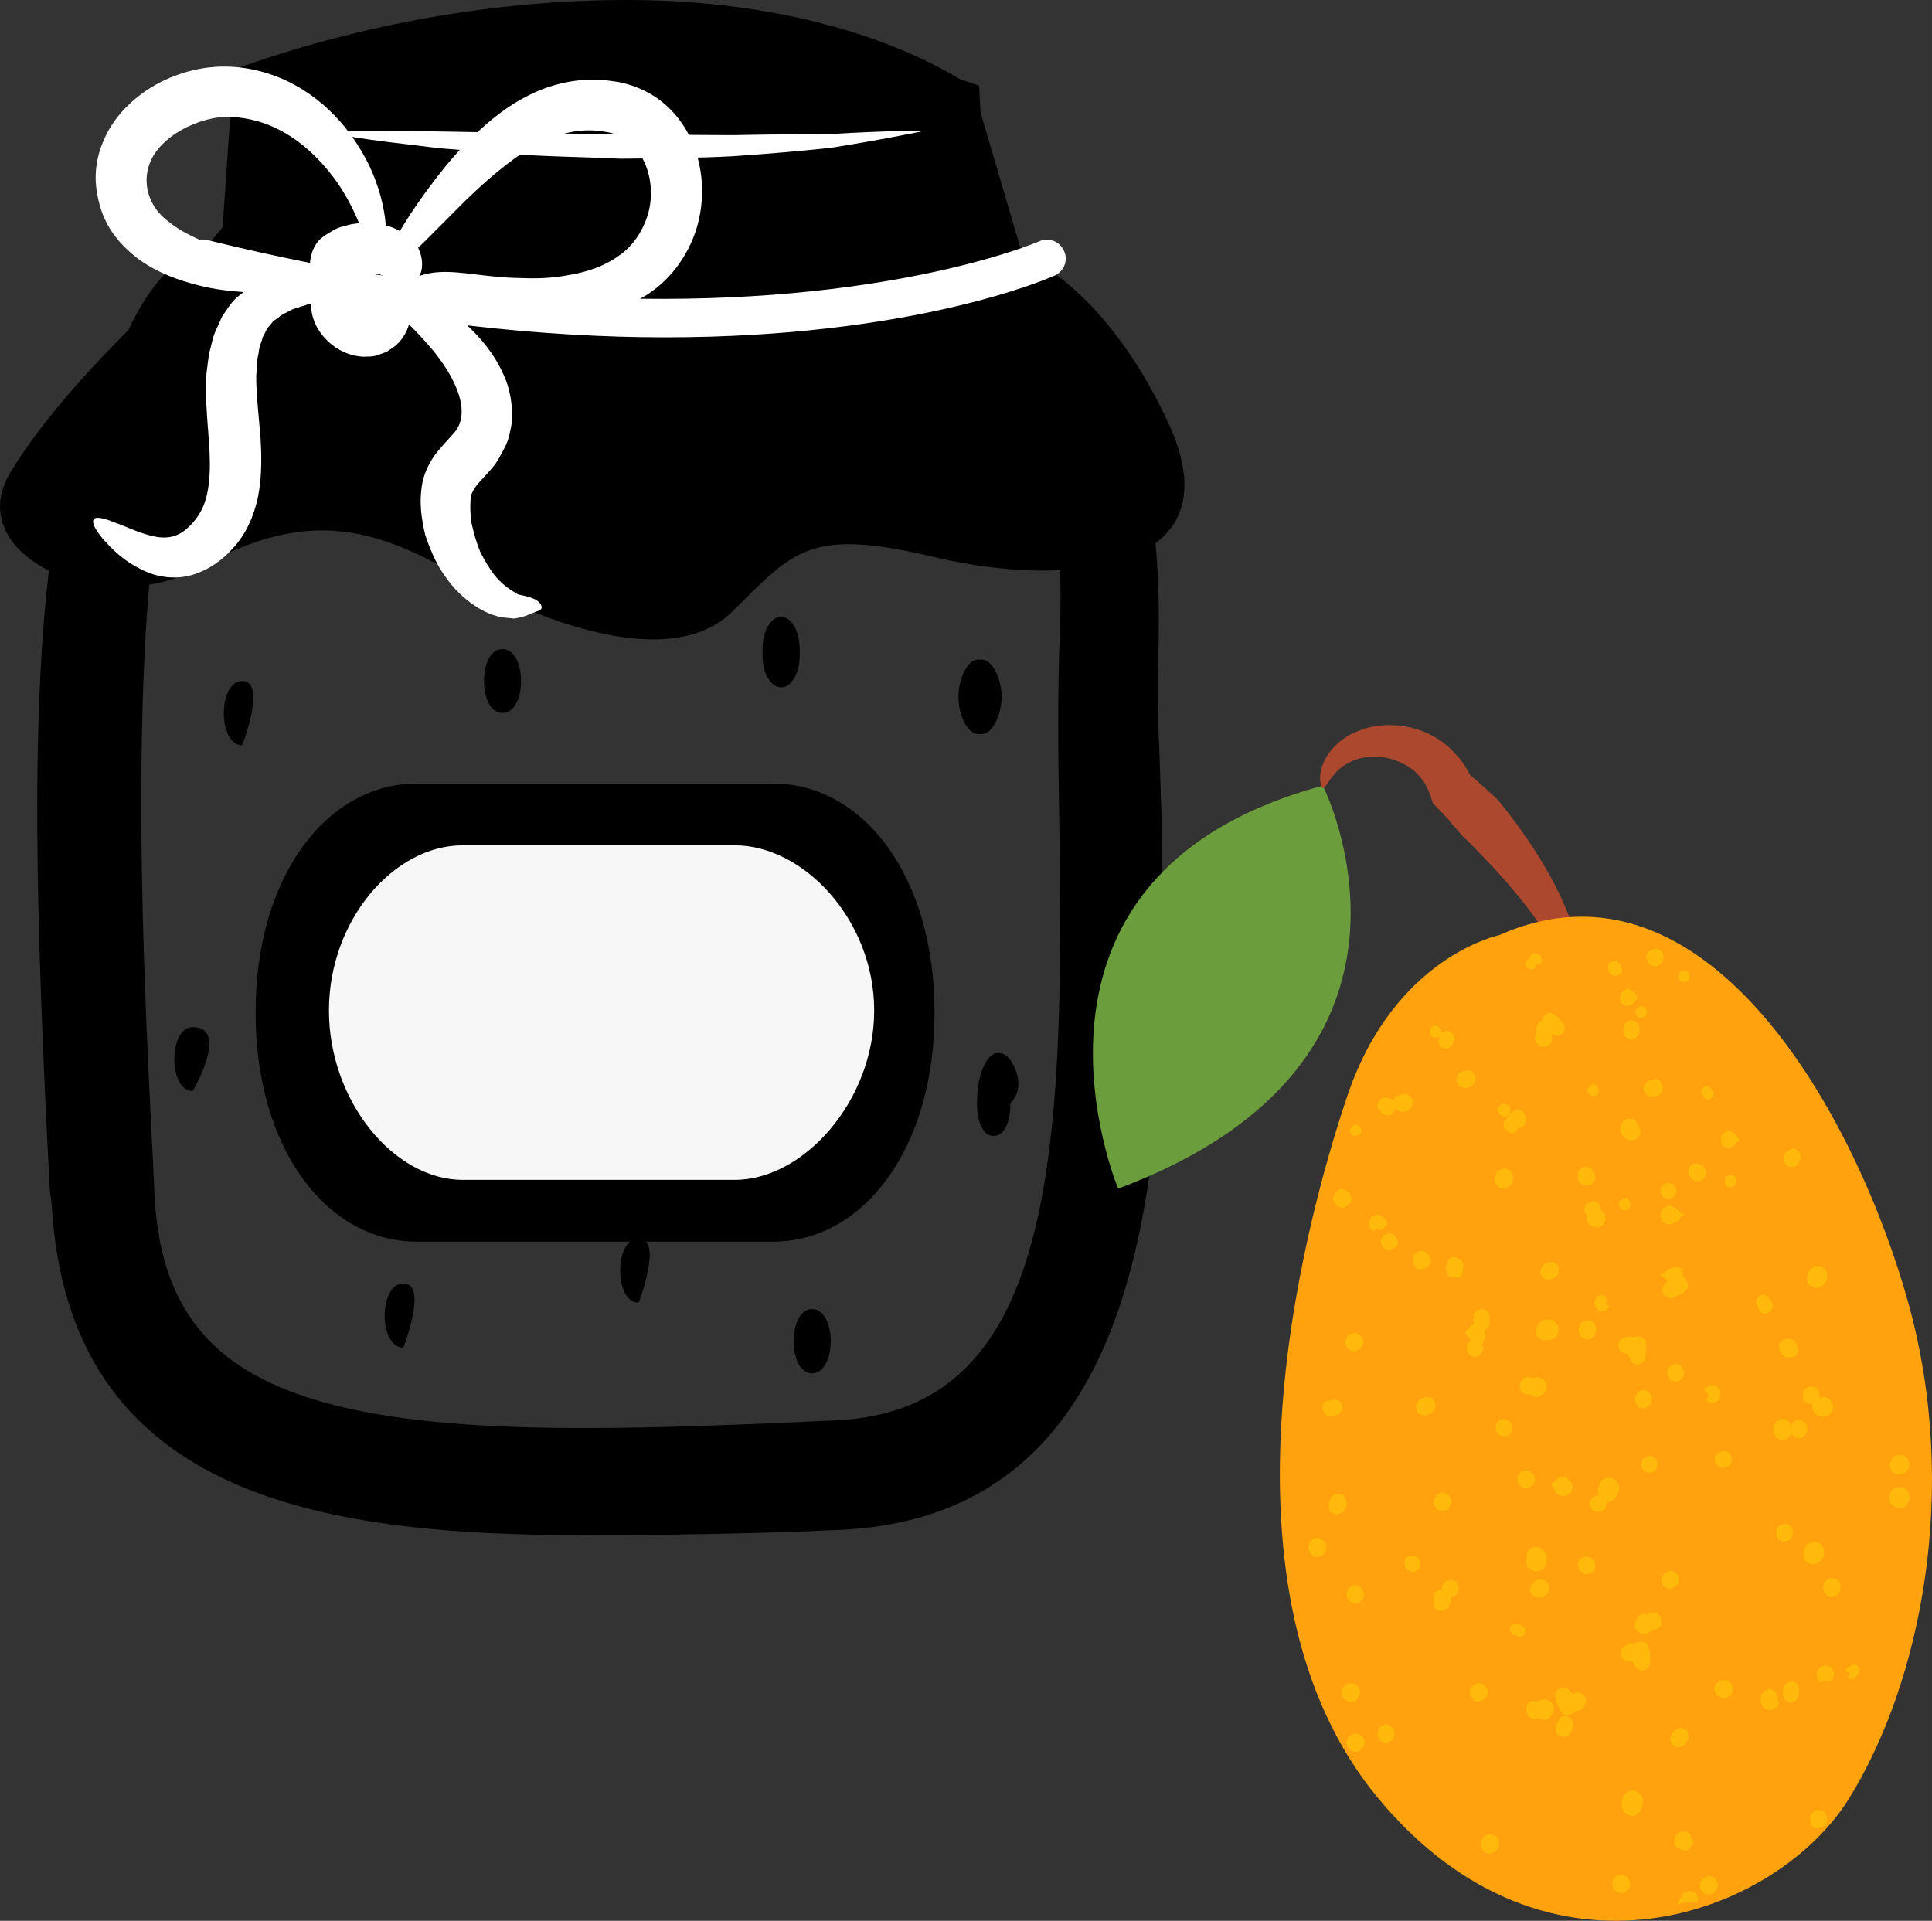 <?xml version="1.0" encoding="UTF-8" standalone="no"?>
<!-- Creator: CorelDRAW Home & Student X7 -->

<svg
   xmlns:dc="http://purl.org/dc/elements/1.1/"
   xmlns:cc="http://creativecommons.org/ns#"
   xmlns:rdf="http://www.w3.org/1999/02/22-rdf-syntax-ns#"
   xmlns:svg="http://www.w3.org/2000/svg"
   xmlns="http://www.w3.org/2000/svg"
   xmlns:sodipodi="http://sodipodi.sourceforge.net/DTD/sodipodi-0.dtd"
   xmlns:inkscape="http://www.inkscape.org/namespaces/inkscape"
   xml:space="preserve"
   width="55.031mm"
   height="54.717mm"
   version="1.1"
   style="clip-rule:evenodd;fill-rule:evenodd;image-rendering:optimizeQuality;shape-rendering:geometricPrecision;text-rendering:geometricPrecision"
   viewBox="0 0 5503.109 5471.715"
   id="svg260"
   sodipodi:docname="3704.svg"
   inkscape:version="0.92.4 (5da689c313, 2019-01-14)"><rect x="0" y="0" width="5503.109" height="5471.715" fill="#333333" stroke="none"/><sodipodi:namedview
   pagecolor="#ffffff"
   bordercolor="#666666"
   borderopacity="1"
   objecttolerance="10"
   gridtolerance="10"
   guidetolerance="10"
   inkscape:pageopacity="0"
   inkscape:pageshadow="2"
   inkscape:window-width="640"
   inkscape:window-height="480"
   id="namedview262"
   showgrid="false"
   inkscape:zoom="0.2102413"
   inkscape:cx="102.61381"
   inkscape:cy="91.718357"
   inkscape:window-x="0"
   inkscape:window-y="0"
   inkscape:window-maximized="0"
   inkscape:current-layer="svg260" />
 <defs
   id="defs4">
  <style
   type="text/css"
   id="style2">
   <![CDATA[
    .fil0 {fill:black;fill-rule:nonzero}
    .fil3 {fill:#6B9D3C;fill-rule:nonzero}
    .fil4 {fill:#AC482E;fill-rule:nonzero}
    .fil2 {fill:#F7F7F7;fill-rule:nonzero}
    .fil5 {fill:#FFA20D;fill-rule:nonzero}
    .fil6 {fill:#FFB90B;fill-rule:nonzero}
    .fil1 {fill:white;fill-rule:nonzero}
   ]]>
  </style>
 </defs>
 <g
   id="Vrstva_x0020_1"
   transform="translate(-7785.01,-11805)">
  <g
   id="_699125152">
   <path
   class="fil0"
   d="m 9570,11911 c -334,0 -686,57 -1019,170 l -34,493 -36,4 c -494,51 -408,1736 -366,2545 l 4,89 c 33,639 532,767 1327,767 228,0 484,-11 726,-22 766,-36 750,-990 736,-1832 -3,-185 -4,-360 1,-516 31,-823 -309,-1040 -312,-1042 l -3,-12 -127,-432 c -69,-42 -358,-212 -897,-212 z m -1533,3310 -5,-29 c -62,-1218 -97,-2425 395,-2460 h 2203 c 94,0 377,172 348,945 -6,154 7,291 10,475 14,838 32,1866 -814,1905 -243,11 -499,15 -728,15 -820,0 -1373,-148 -1409,-851 z"
   id="path7"
   inkscape:connector-curvature="0"
   style="fill:#000000;fill-rule:nonzero" />
   <path
   class="fil0"
   d="m 8619,12626 h 1881 l -9,-46 -113,-386 c -208,-114 -493,-177 -808,-177 -304,0 -620,49 -918,142 z m -301,267 c -186,502 -128,1620 -97,2225 l 4,89 c 25,492 344,666 1221,666 228,0 481,-11 721,-22 616,-29 652,-733 635,-1724 -3,-163 -5,-352 2,-522 11,-292 -25,-534 -106,-721 -34,-35 -62,-46 -70,-47 H 8431 c -43,4 -79,22 -113,56 z m 1128,3285 c -760,0 -1469,-115 -1514,-946 l -5,-34 c -38,-735 -61,-1399 11,-1868 l -37,43 53,-135 c 38,-196 96,-352 181,-457 62,-150 146,-246 249,-287 l 35,-41 31,-450 67,-23 c 339,-114 703,-175 1053,-175 371,0 709,81 952,227 l 35,22 133,452 c 45,39 120,119 188,262 59,71 122,183 163,357 l 19,92 12,91 c 12,107 17,230 12,373 -4,92 0,178 4,278 2,60 4,122 6,191 14,831 33,1969 -915,2013 -218,10 -465,15 -733,15 z"
   id="path9"
   inkscape:connector-curvature="0"
   style="fill:#000000;fill-rule:nonzero" />
   <path
   class="fil0"
   d="m 11113,13010 c -144,-313 -367,-509 -516,-491 l -23,-470 c -1214,-421 -2086,25 -2086,25 l -9,432 -243,158 c 0,0 -281,253 -422,488 -141,235 264,420 533,272 270,-148 458,-142 715,6 258,148 633,290 809,117 176,-173 217,-241 580,-154 364,86 862,49 662,-383 z"
   id="path11"
   inkscape:connector-curvature="0"
   style="fill:#000000;fill-rule:nonzero" />
   <path
   class="fil1"
   d="m 8682,12177 c 0,0 28,0 76,0 47,0 115,1 197,1 163,3 380,7 597,10 55,0 109,1 162,1 54,0 106,1 157,1 102,-2 197,-3 278,-3 162,-10 272,-10 272,-10 0,0 -106,23 -269,49 -82,9 -177,17 -279,24 -52,3 -104,4 -158,5 -54,0 -109,2 -163,2 -109,-5 -219,-6 -321,-14 -51,-3 -100,-8 -147,-12 -47,-3 -91,-9 -131,-14 -82,-9 -149,-19 -196,-27 -48,-8 -75,-13 -75,-13 z"
   id="path13"
   inkscape:connector-curvature="0"
   style="fill:#ffffff;fill-rule:nonzero" />
   <path
   class="fil1"
   d="m 8377,12489 c -7,-1 -14,-2 -21,0 -34,-15 -68,-33 -95,-56 -71,-55 -82,-156 -7,-223 36,-34 88,-58 137,-68 46,-9 98,-2 143,13 92,31 162,101 209,166 30,43 50,84 65,120 -14,1 -27,3 -42,8 -9,2 -23,6 -33,13 -11,7 -22,12 -31,20 -23,18 -32,47 -34,72 -94,-19 -191,-40 -291,-65 z m 477,98 c 1,-1 1,-1 2,-2 3,-1 7,-1 12,1 0,0 0,2 1,2 1,1 4,1 6,1 0,0 1,1 1,1 -7,-1 -14,-2 -22,-3 z m 126,4 c 1,-4 3,-7 4,-10 6,-20 4,-46 -8,-70 35,-34 78,-78 128,-128 34,-33 70,-67 112,-100 41,-33 86,-64 136,-84 49,-20 101,-28 154,-19 53,7 87,34 111,80 24,46 28,105 14,154 -15,50 -44,93 -84,120 -40,29 -90,46 -139,54 -50,10 -96,11 -143,9 -88,-1 -166,-20 -224,-17 -27,1 -47,6 -61,11 z m -902,749 c 24,26 58,66 129,96 35,14 85,21 134,4 49,-17 88,-48 121,-89 33,-42 53,-96 61,-148 8,-53 7,-104 4,-153 -4,-49 -9,-93 -11,-133 -1,-21 -2,-39 0,-57 0,-9 1,-18 1,-27 2,-8 3,-16 5,-24 1,-17 8,-28 11,-43 7,-10 10,-24 19,-32 4,-4 7,-9 11,-14 5,-3 10,-7 15,-10 8,-9 21,-13 31,-19 10,-7 23,-8 34,-13 6,-1 11,-3 16,-5 0,-1 7,-2 12,-3 0,2 0,4 0,6 1,32 13,60 33,85 20,24 48,47 91,57 11,2 22,4 34,3 6,0 11,0 18,-1 7,-1 14,-3 21,-6 7,-2 16,-6 19,-7 l 7,-5 3,-2 2,-1 1,-1 4,-3 h 1 v 0 l 1,-1 c 4,-3 9,-7 13,-11 17,-18 26,-36 31,-54 19,19 40,41 64,69 61,72 123,184 59,246 -12,14 -25,27 -43,49 -17,21 -34,52 -41,83 -12,60 -3,107 7,152 14,42 30,80 53,113 22,33 47,59 75,80 28,21 57,35 84,41 14,3 26,3 41,5 15,-2 25,-5 31,-7 13,-5 23,-9 30,-12 7,-2 14,-5 17,-9 2,-4 1,-11 -7,-19 -9,-9 -26,-14 -42,-18 -10,-2 -17,-3 -21,-6 -4,-3 -12,-7 -19,-12 -15,-10 -30,-23 -44,-40 -14,-18 -28,-41 -40,-65 -11,-24 -19,-54 -26,-84 -4,-29 -5,-62 0,-82 4,-9 7,-15 16,-27 9,-11 26,-28 42,-47 14,-15 27,-40 38,-62 12,-23 15,-49 20,-73 1,-49 -7,-94 -24,-130 -27,-62 -67,-107 -104,-142 206,24 394,34 563,34 704,0 1086,-165 1110,-176 27,-12 39,-43 27,-70 -12,-27 -43,-40 -70,-28 -6,3 -405,174 -1138,164 4,-3 9,-4 13,-7 33,-20 64,-47 90,-81 25,-33 45,-70 58,-112 25,-83 22,-177 -20,-263 -21,-43 -53,-81 -93,-109 -39,-27 -88,-44 -128,-48 -83,-13 -167,6 -232,38 -66,32 -117,75 -160,116 -44,42 -79,84 -109,123 -44,57 -78,108 -103,150 -12,-7 -25,-12 -40,-16 -4,-49 -18,-112 -52,-180 -44,-86 -121,-186 -249,-240 -64,-26 -137,-40 -217,-28 -75,12 -150,44 -212,102 -31,29 -58,65 -75,107 -18,41 -25,88 -20,130 5,43 18,85 40,120 22,35 51,62 79,84 58,42 118,62 173,76 47,12 88,16 128,19 -5,4 -9,7 -14,11 -20,15 -32,37 -47,58 -9,22 -23,46 -28,69 -3,12 -6,24 -9,36 -2,12 -4,24 -5,36 -4,24 -5,50 -4,74 0,48 5,95 8,140 7,90 2,163 -28,209 -15,24 -37,46 -55,55 -18,10 -38,13 -62,10 -46,-7 -92,-31 -124,-42 -32,-13 -53,-17 -59,-9 -6,9 3,28 26,56 z"
   id="path15"
   inkscape:connector-curvature="0"
   style="fill:#ffffff;fill-rule:nonzero" />
   <path
   class="fil0"
   d="m 8475,13745 c -70,0 -70,183 0,183 0,0 71,-183 0,-183 z"
   id="path17"
   inkscape:connector-curvature="0"
   style="fill:#000000;fill-rule:nonzero" />
   <path
   class="fil0"
   d="m 8334,14731 c -70,0 -70,182 0,182 0,0 106,-182 0,-182 z"
   id="path19"
   inkscape:connector-curvature="0"
   style="fill:#000000;fill-rule:nonzero" />
   <path
   class="fil0"
   d="m 8934,15461 c -71,0 -71,183 0,183 0,0 71,-183 0,-183 z"
   id="path21"
   inkscape:connector-curvature="0"
   style="fill:#000000;fill-rule:nonzero" />
   <path
   class="fil0"
   d="m 9216,13654 c -70,0 -70,182 0,182 71,0 71,-182 0,-182 z"
   id="path23"
   inkscape:connector-curvature="0"
   style="fill:#000000;fill-rule:nonzero" />
   <path
   class="fil0"
   d="m 10582,13896 c 30,0 56,-56 56,-106 0,-50 -26,-106 -56,-106 h -11 c -31,0 -56,56 -56,106 0,50 25,106 56,106 z"
   id="path25"
   inkscape:connector-curvature="0"
   style="fill:#000000;fill-rule:nonzero" />
   <path
   class="fil0"
   d="m 10667,14831 c -20,-34 -53,-37 -74,0 -19,34 -25,72 -25,119 0,50 17,91 47,91 31,0 48,-41 48,-91 v -2 c 35,-36 24,-85 4,-117 z"
   id="path27"
   inkscape:connector-curvature="0"
   style="fill:#000000;fill-rule:nonzero" />
   <path
   class="fil0"
   d="m 10098,15534 c -70,0 -70,183 0,183 71,0 71,-183 0,-183 z"
   id="path29"
   inkscape:connector-curvature="0"
   style="fill:#000000;fill-rule:nonzero" />
   <path
   class="fil0"
   d="m 10063,13672 v -18 c 0,-50 -23,-92 -53,-92 -30,0 -53,42 -53,92 v 18 c 0,50 23,91 53,91 30,0 53,-41 53,-91 z"
   id="path31"
   inkscape:connector-curvature="0"
   style="fill:#000000;fill-rule:nonzero" />
   <path
   class="fil0"
   d="m 9604,15333 c -70,0 -70,183 0,183 0,0 71,-183 0,-183 z"
   id="path33"
   inkscape:connector-curvature="0"
   style="fill:#000000;fill-rule:nonzero" />
   <path
   class="fil0"
   d="m 8513,14689 c 0,393 206,653 459,653 h 1015 c 254,0 460,-260 460,-653 0,-392 -206,-652 -460,-652 H 8972 c -253,0 -459,260 -459,652 z"
   id="path35"
   inkscape:connector-curvature="0"
   style="fill:#000000;fill-rule:nonzero" />
   <path
   class="fil2"
   d="m 10275,14683 c 0,-256 -200,-470 -397,-470 h -775 c -197,0 -381,214 -381,470 v 1 c 0,256 184,482 381,482 h 775 c 197,0 397,-226 397,-482 z"
   id="path37"
   inkscape:connector-curvature="0"
   style="fill:#f7f7f7;fill-rule:nonzero" />
  </g>
  <g
   id="_699112144">
   <path
   class="fil3"
   d="m 11553,14043 c 0,0 396,781 -583,1148 0,0 -374,-890 583,-1148 z"
   id="path40"
   inkscape:connector-curvature="0"
   style="fill:#6b9d3c;fill-rule:nonzero" />
   <path
   class="fil4"
   d="m 12282,14617 c -4,0 -11,-7 -19,-20 -4,-7 -9,-15 -13,-24 -5,-10 -11,-20 -17,-31 -24,-45 -59,-102 -100,-155 -41,-53 -86,-103 -122,-140 -35,-37 -60,-61 -62,-62 0,-1 -8,-9 -20,-24 -7,-7 -14,-16 -22,-26 -5,-4 -9,-9 -14,-15 l -4,-4 -7,-7 c -5,-5 -10,-10 -15,-15 -3,-9 -6,-18 -9,-27 -2,-4 -4,-9 -6,-13 -1,-4 -3,-8 -5,-11 -2,-4 -4,-8 -7,-12 -10,-14 -23,-29 -40,-40 -34,-23 -81,-35 -121,-29 -41,4 -74,25 -92,47 -19,21 -26,41 -34,40 -4,-1 -6,-6 -7,-17 -2,-10 -1,-26 5,-44 6,-18 18,-40 37,-58 18,-19 43,-35 72,-45 56,-21 127,-20 189,8 31,14 60,34 82,60 6,6 11,12 16,18 5,7 9,14 14,21 4,7 7,13 11,19 1,1 1,3 3,5 0,0 1,0 2,1 h 1 l 4,4 c 7,5 12,10 17,15 11,9 20,17 27,24 15,14 25,23 26,24 1,2 25,30 58,75 33,46 74,107 107,173 34,65 58,136 68,191 2,14 5,26 5,37 1,12 1,21 0,30 0,17 -3,26 -8,27 z"
   id="path42"
   inkscape:connector-curvature="0"
   style="fill:#ac482e;fill-rule:nonzero" />
   <path
   class="fil5"
   d="m 12055,14469 c 0,0 -298,61 -432,457 -134,397 -397,1419 88,2002 484,583 1137,330 1341,0 205,-331 315,-878 170,-1407 -146,-529 -572,-1316 -1167,-1052 z"
   id="path44"
   inkscape:connector-curvature="0"
   style="fill:#ffa20d;fill-rule:nonzero" />
   <path
   class="fil6"
   d="m 12166,16652 -2,-1 h -4 -10 l -3,1 c -2,0 -7,2 -11,7 l -2,4 -1,5 -1,4 1,10 v 3 c 2,5 5,8 8,12 l 3,1 6,2 4,1 9,-1 3,-1 c 0,0 1,-1 1,-1 v 1 l 4,1 7,3 3,1 h 6 l 3,-1 c 8,-3 13,-9 18,-17 0,-1 1,-3 2,-5 l 1,-3 v -5 -4 l -2,-6 -2,-4 -2,-3 -2,-3 c -9,-6 -18,-8 -27,-6 -3,0 -7,2 -10,5 z"
   id="path46"
   inkscape:connector-curvature="0"
   style="fill:#ffb90b;fill-rule:nonzero" />
   <path
   class="fil6"
   d="m 11557,16196 -3,-3 -4,-2 c -19,-11 -30,1 -33,5 l -2,3 -2,5 v 3 1 l -1,3 v 5 l 1,4 2,6 2,4 2,3 3,2 c 6,5 14,6 21,4 7,-1 13,-6 17,-13 1,-2 2,-4 3,-6 v -4 -5 -4 l -4,-8 z"
   id="path48"
   inkscape:connector-curvature="0"
   style="fill:#ffb90b;fill-rule:nonzero" />
   <path
   class="fil6"
   d="m 13201,16041 h -1 -4 -1 -3 -2 c -8,2 -15,7 -19,14 -7,11 -5,25 2,35 8,10 21,13 33,9 l 1,-1 4,-2 3,-2 1,-2 2,-2 1,-1 5,-9 1,-4 1,-5 -1,-4 -2,-9 -2,-3 -3,-4 -2,-3 -10,-5 h -1 z"
   id="path50"
   inkscape:connector-curvature="0"
   style="fill:#ffb90b;fill-rule:nonzero" />
   <path
   class="fil6"
   d="m 12702,16591 h -4 l -11,2 h -3 c -2,1 -9,5 -14,13 0,0 0,2 0,2 l -1,4 -1,6 1,3 3,7 1,4 4,3 2,2 6,4 4,1 5,1 h 4 l 8,-3 3,-1 4,-4 3,-2 2,-5 1,-3 1,-5 v -3 l -2,-9 v -2 c -1,-1 -2,-6 -7,-11 l -4,-2 z"
   id="path52"
   inkscape:connector-curvature="0"
   style="fill:#ffb90b;fill-rule:nonzero" />
   <path
   class="fil6"
   d="m 11855,15785 h -9 -4 l -3,2 1,2 -4,-1 c -4,2 -10,5 -14,13 -4,7 -5,19 3,30 l 4,2 4,2 3,1 8,1 3,-1 h 4 l 3,-1 c 4,-2 12,-5 17,-14 5,-10 4,-21 -3,-30 l -4,-3 -5,-3 z"
   id="path54"
   inkscape:connector-curvature="0"
   style="fill:#ffb90b;fill-rule:nonzero" />
   <path
   class="fil6"
   d="m 12166,16357 5,-1 4,-1 c 8,-1 15,-6 20,-13 1,-3 1,-5 2,-8 l 1,-2 v -3 -3 l -2,-5 v -2 l -1,-3 -2,-2 c -5,-7 -14,-11 -22,-10 -12,1 -20,9 -24,17 -5,8 -5,16 -1,23 l 1,2 2,3 1,2 6,3 4,2 z"
   id="path56"
   inkscape:connector-curvature="0"
   style="fill:#ffb90b;fill-rule:nonzero" />
   <path
   class="fil6"
   d="m 12967,16961 -4,1 h -4 l -6,3 -3,2 -3,3 -2,3 -3,4 -1,3 v 5 4 l 1,9 1,2 c 1,1 3,6 6,10 l 5,2 6,1 h 5 l 10,-3 3,-1 5,-4 2,-3 c 2,-4 7,-13 2,-25 -3,-8 -9,-13 -17,-15 z"
   id="path58"
   inkscape:connector-curvature="0"
   style="fill:#ffb90b;fill-rule:nonzero" />
   <path
   class="fil6"
   d="m 12325,15573 -4,-3 -7,-4 h -5 l -10,1 -5,2 -6,5 -3,4 v 2 c -8,21 2,34 14,39 l 3,1 h 5 3 l 7,-2 3,-2 4,-3 2,-3 1,-1 c 9,-16 1,-30 -2,-36 z"
   id="path60"
   inkscape:connector-curvature="0"
   style="fill:#ffb90b;fill-rule:nonzero" />
   <path
   class="fil6"
   d="m 11656,16612 -3,-4 -2,-2 c -10,-7 -18,-7 -24,-5 -5,1 -13,4 -18,14 l -2,2 v 4 l -1,6 1,3 2,8 2,3 3,4 3,2 6,4 4,1 5,1 h 4 l 8,-2 3,-2 4,-4 2,-3 4,-7 1,-3 1,-5 v -4 l -2,-7 z"
   id="path62"
   inkscape:connector-curvature="0"
   style="fill:#ffb90b;fill-rule:nonzero" />
   <path
   class="fil6"
   d="m 12381,17158 -2,3 -1,5 v 4 l 1,9 1,3 2,5 3,3 c 3,2 12,9 24,7 l 2,-1 3,-1 1,-1 5,-4 2,-1 2,-2 1,-2 c 6,-12 3,-27 -9,-35 -9,-6 -24,-7 -35,8 z"
   id="path64"
   inkscape:connector-curvature="0"
   style="fill:#ffb90b;fill-rule:nonzero" />
   <path
   class="fil6"
   d="m 12630,17164 c -1,2 -2,4 -3,6 v 3 6 3 l 3,7 2,3 3,4 3,1 4,4 h 4 l 5,1 h 4 l 7,-2 4,-2 4,-3 2,-3 4,-7 1,-3 1,-5 v -4 l -2,-8 -2,-3 -2,-5 -3,-2 c -8,-6 -16,-6 -21,-5 -4,1 -12,5 -18,14 z"
   id="path66"
   inkscape:connector-curvature="0"
   style="fill:#ffb90b;fill-rule:nonzero" />
   <path
   class="fil6"
   d="m 11814,15378 -2,4 -1,5 v 5 1 1 c -1,9 1,17 7,23 l 4,2 5,2 h 4 l 11,-2 3,-1 c 2,-1 9,-4 13,-12 l 1,-3 2,-4 v -5 l -2,-4 -3,-8 -2,-3 -3,-4 -3,-2 c -13,-7 -26,-5 -34,5 z"
   id="path68"
   inkscape:connector-curvature="0"
   style="fill:#ffb90b;fill-rule:nonzero" />
   <path
   class="fil6"
   d="m 12987,16550 h -5 -3 l -6,4 -3,1 -4,3 -2,2 -3,5 v 4 l -1,4 v 4 l 1,7 1,3 c 1,1 2,6 6,11 l 5,-2 6,-2 h 5 l 10,1 3,1 5,-3 2,-2 c 2,-5 7,-14 3,-26 -3,-7 -9,-13 -17,-15 z"
   id="path70"
   inkscape:connector-curvature="0"
   style="fill:#ffb90b;fill-rule:nonzero" />
   <path
   class="fil6"
   d="m 12852,15634 v 8 l 3,9 1,4 c 3,8 9,14 18,18 h 5 l 7,-1 1,-1 h 1 l 9,-2 6,-5 c 4,-7 5,-15 2,-23 -2,-8 -7,-15 -14,-19 v 0 c -12,-7 -30,-4 -39,12 z"
   id="path72"
   inkscape:connector-curvature="0"
   style="fill:#ffb90b;fill-rule:nonzero" />
   <path
   class="fil6"
   d="m 12979,16215 c -3,-9 -10,-14 -16,-16 -5,-3 -19,-7 -34,10 l -2,2 -2,4 -1,5 v 3 3 0 c -3,8 -2,16 1,22 3,4 8,9 16,11 13,5 27,-2 36,-15 5,-10 6,-21 2,-29 z"
   id="path74"
   inkscape:connector-curvature="0"
   style="fill:#ffb90b;fill-rule:nonzero" />
   <path
   class="fil6"
   d="m 12476,16488 -4,-3 -6,-3 -5,-1 -10,1 -4,2 -5,3 h -3 l -6,-1 -5,1 -8,3 h -2 v 1 0 c -3,1 -9,4 -13,11 -4,8 -5,21 6,31 l 3,2 4,2 3,1 h 8 3 l 3,-2 c 1,3 2,5 2,7 5,11 12,17 21,21 h 5 l 7,-1 4,-3 8,-7 2,-5 2,-7 v -5 c 0,-3 -1,-7 -1,-11 0,-11 0,-24 -9,-37 z"
   id="path76"
   inkscape:connector-curvature="0"
   style="fill:#ffb90b;fill-rule:nonzero" />
   <path
   class="fil6"
   d="m 12464,16927 -2,-5 -2,-3 c -10,-13 -22,-14 -28,-13 -9,1 -18,7 -23,16 -6,13 -7,27 -1,39 6,10 17,17 29,17 l 4,-1 4,-2 4,-1 5,-6 3,-3 2,-4 1,-3 c 0,-1 0,-3 1,-4 2,-6 5,-14 4,-24 z"
   id="path78"
   inkscape:connector-curvature="0"
   style="fill:#ffb90b;fill-rule:nonzero" />
   <path
   class="fil6"
   d="m 11905,16388 5,-3 2,-3 c 1,-2 4,-8 4,-14 4,-12 -1,-24 -11,-30 -7,-4 -14,-5 -22,-3 -6,2 -11,6 -14,12 l -1,7 1,4 -1,2 -1,5 1,3 1,8 v 2 c 2,5 4,9 7,12 l 4,2 7,1 h 5 l 10,-2 z"
   id="path80"
   inkscape:connector-curvature="0"
   style="fill:#ffb90b;fill-rule:nonzero" />
   <path
   class="fil6"
   d="m 12213,16026 c 0,0 -5,3 -5,3 l -4,5 v 3 l 4,4 h 2 l 3,9 2,4 3,4 2,3 c 17,11 31,2 36,0 l 3,-5 4,-7 -2,-1 4,-5 -2,-11 -2,-5 -5,-5 -5,4 4,-6 -2,4 2,-4 -3,5 -1,2 h -1 l 3,-8 c -4,-3 -12,-9 -22,-7 -6,2 -12,4 -18,14 z"
   id="path82"
   inkscape:connector-curvature="0"
   style="fill:#ffb90b;fill-rule:nonzero" />
   <path
   class="fil6"
   d="m 12491,16448 h 2 4 l 9,-4 3,-1 c 1,-2 6,-4 8,-10 l 1,-4 v -5 -4 l -3,-10 -2,-2 c -3,-4 -6,-7 -10,-9 l -3,-1 h -6 l -4,1 -9,3 -2,1 c 0,1 -1,1 -1,1 h -1 l -3,-1 -8,-1 -4,1 -4,1 -3,2 c -6,6 -10,12 -13,21 0,2 0,4 0,6 v 3 5 l 1,2 4,7 3,2 3,3 2,2 c 11,3 19,3 28,-1 3,-2 5,-5 8,-8 z"
   id="path84"
   inkscape:connector-curvature="0"
   style="fill:#ffb90b;fill-rule:nonzero" />
   <path
   class="fil6"
   d="m 12841,15894 c 4,7 11,12 20,13 l 3,1 5,-2 4,-1 6,-5 3,-2 3,-4 1,-3 c 2,-7 1,-12 0,-15 l 1,-6 -1,-5 -4,-8 -3,-4 -5,-4 -3,-2 c -15,-3 -31,6 -34,22 -2,8 0,17 4,25 z"
   id="path86"
   inkscape:connector-curvature="0"
   style="fill:#ffb90b;fill-rule:nonzero" />
   <path
   class="fil6"
   d="m 11997,16652 4,-1 10,-4 3,-2 c 2,-1 7,-6 9,-16 0,0 0,-2 0,-2 v -4 l -1,-5 -1,-3 -5,-7 -2,-2 -4,-3 -3,-1 -7,-2 h -4 l -5,1 -4,1 -7,4 -2,3 -3,4 -2,4 -1,5 v 3 5 l 1,3 4,7 1,2 c 1,2 4,6 10,9 l 4,1 z"
   id="path88"
   inkscape:connector-curvature="0"
   style="fill:#ffb90b;fill-rule:nonzero" />
   <path
   class="fil6"
   d="m 12566,16728 -4,2 -3,2 c -8,4 -13,11 -15,19 -1,2 -1,4 -1,7 v 3 l 1,3 v 2 l 3,5 1,2 3,2 1,2 c 7,5 16,6 23,3 11,-4 17,-15 19,-22 2,-9 0,-17 -5,-24 l -2,-1 -2,-2 h -2 l -6,-3 -4,-1 z"
   id="path90"
   inkscape:connector-curvature="0"
   style="fill:#ffb90b;fill-rule:nonzero" />
   <path
   class="fil6"
   d="m 12094,15169 v -5 l 1,-3 v -3 l -1,-3 -1,-5 -1,-3 -2,-3 -1,-2 c -7,-7 -17,-10 -27,-7 -9,3 -17,11 -19,21 -2,9 0,18 5,25 5,6 12,10 19,9 10,1 22,-5 27,-21 z"
   id="path92"
   inkscape:connector-curvature="0"
   style="fill:#ffb90b;fill-rule:nonzero" />
   <path
   class="fil6"
   d="m 11650,16373 4,-2 3,-1 5,-5 3,-2 2,-4 1,-3 2,-5 v -4 l -1,-5 -1,-3 -4,-7 -1,-2 c -1,-2 -4,-5 -9,-8 l -4,-1 h -7 l -5,1 -9,6 -2,2 -3,5 -2,4 c -1,3 -3,15 5,24 4,7 11,10 20,10 z"
   id="path94"
   inkscape:connector-curvature="0"
   style="fill:#ffb90b;fill-rule:nonzero" />
   <path
   class="fil6"
   d="m 12026,15583 2,-4 v -5 -4 l -1,-4 1,-2 v -4 l -1,-10 -2,-4 -3,-5 -3,-3 c -14,-8 -29,-3 -37,12 l 2,7 -3,4 2,11 1,1 -1,5 c 4,10 11,16 21,17 9,1 17,-4 22,-12 z"
   id="path96"
   inkscape:connector-curvature="0"
   style="fill:#ffb90b;fill-rule:nonzero" />
   <path
   class="fil6"
   d="m 12986,16346 4,3 2,2 c 11,4 19,2 24,-1 5,-3 9,-8 12,-19 l -1,-2 v -4 l 1,-5 -1,-4 -4,-6 -2,-3 -4,-3 -3,-1 -7,-2 -4,-1 -5,1 -3,1 -7,5 -3,2 -3,4 -2,4 -2,8 v 3 l 1,5 1,4 3,7 z"
   id="path98"
   inkscape:connector-curvature="0"
   style="fill:#ffb90b;fill-rule:nonzero" />
   <path
   class="fil6"
   d="m 12517,15256 -2,8 v 4 5 l 2,3 3,7 2,3 4,3 3,2 c 11,4 19,1 24,-2 5,-3 18,-8 21,-19 l 8,-2 v -4 l -9,-5 -5,-3 -6,-7 -3,-2 -5,-3 -3,-2 -8,-2 h -3 -6 l -3,2 -7,4 -2,3 -4,4 z"
   id="path100"
   inkscape:connector-curvature="0"
   style="fill:#ffb90b;fill-rule:nonzero" />
   <path
   class="fil6"
   d="m 12156,16026 1,-4 v -5 l -1,-3 -3,-8 -2,-3 -4,-4 -3,-2 c -3,-2 -14,-6 -24,0 l -2,1 -2,2 -1,1 -4,5 -1,2 -2,2 v 2 c -4,13 4,27 17,31 10,3 25,0 31,-17 z"
   id="path102"
   inkscape:connector-curvature="0"
   style="fill:#ffb90b;fill-rule:nonzero" />
   <path
   class="fil6"
   d="m 12472,15816 9,-5 3,-3 4,-5 1,-4 c 1,-4 4,-15 -4,-24 -2,-4 -9,-10 -19,-10 h -4 l -4,2 -3,1 -5,4 -3,3 -2,4 -2,3 v 0 c -3,13 2,26 12,33 l 5,1 7,1 z"
   id="path104"
   inkscape:connector-curvature="0"
   style="fill:#ffb90b;fill-rule:nonzero" />
   <path
   class="fil6"
   d="m 11918,16088 c 1,-2 1,-5 1,-6 v -4 l -2,-4 -1,-3 -4,-6 -3,-3 -4,-2 -3,-2 -5,-1 -3,-1 -6,2 -3,1 -7,4 -2,2 -3,5 -2,3 -2,8 v 3 5 l 2,3 4,8 1,2 4,4 3,1 c 10,4 17,2 22,-1 4,-2 10,-7 13,-18 z"
   id="path106"
   inkscape:connector-curvature="0"
   style="fill:#ffb90b;fill-rule:nonzero" />
   <path
   class="fil6"
   d="m 11737,16769 4,-1 3,-2 6,-4 2,-2 2,-4 1,-3 2,-5 v -4 -5 l -2,-3 -3,-7 -1,-2 c -1,-1 -4,-5 -9,-8 l -5,-2 h -6 l -5,2 -9,5 -3,3 -3,4 -1,4 c -1,4 -3,15 4,25 4,6 12,10 20,10 z"
   id="path108"
   inkscape:connector-curvature="0"
   style="fill:#ffb90b;fill-rule:nonzero" />
   <path
   class="fil6"
   d="m 12238,16688 4,2 7,1 h 5 l 9,-4 5,-3 3,-4 h 3 l 6,-1 4,-2 7,-5 2,-2 v -1 l 1,1 c 1,-2 6,-6 8,-14 2,-9 0,-21 -14,-28 l -3,-1 -4,-1 -3,1 -8,1 -2,1 -3,2 c -1,-2 -2,-4 -4,-5 -7,-9 -15,-14 -25,-15 l -5,1 -6,4 -4,3 -5,9 -1,6 v 7 l 2,5 c 1,2 2,6 3,10 3,10 7,22 18,32 z"
   id="path110"
   inkscape:connector-curvature="0"
   style="fill:#ffb90b;fill-rule:nonzero" />
   <path
   class="fil6"
   d="m 12137,16269 3,3 2,2 c 14,10 25,7 31,5 8,-3 15,-11 17,-22 3,-13 0,-27 -9,-36 -8,-9 -20,-12 -32,-8 l -3,1 -4,3 -2,3 -5,6 -1,4 -1,5 v 2 c 0,1 0,3 0,5 -1,6 -2,13 2,24 z"
   id="path112"
   inkscape:connector-curvature="0"
   style="fill:#ffb90b;fill-rule:nonzero" />
   <path
   class="fil6"
   d="m 12806,16627 -3,5 -2,3 c 0,3 -1,9 0,15 0,12 7,22 19,25 7,2 14,1 20,-3 6,-3 10,-9 12,-15 l -2,-7 -1,-3 v -3 -5 l -2,-3 -3,-7 -1,-2 c -3,-4 -6,-7 -10,-9 l -4,-1 h -7 l -4,2 -9,5 z"
   id="path114"
   inkscape:connector-curvature="0"
   style="fill:#ffb90b;fill-rule:nonzero" />
   <path
   class="fil6"
   d="m 12607,17056 v -3 l -1,-5 -1,-3 -1,-3 v -1 l -4,-8 -2,-3 -4,-4 -3,-2 c -19,-6 -30,6 -33,10 l -3,6 -1,7 1,1 -1,6 4,10 3,4 6,3 4,-5 -2,7 1,-4 -1,4 1,-5 1,-3 v -1 9 c 4,2 14,6 23,0 4,-2 10,-7 13,-17 z"
   id="path116"
   inkscape:connector-curvature="0"
   style="fill:#ffb90b;fill-rule:nonzero" />
   <path
   class="fil6"
   d="m 12150,15731 -2,-1 -4,-1 h -9 -3 c -2,0 -7,2 -12,5 l -2,4 -2,5 -1,3 -1,10 1,2 c 0,5 2,9 5,13 l 3,2 5,2 3,2 h 9 3 c 1,0 1,0 1,0 h 1 l 2,2 7,4 3,1 5,1 4,-1 c 8,-2 14,-7 19,-13 1,-2 2,-3 3,-5 l 2,-3 v -5 -3 -7 l -2,-3 -2,-4 -1,-3 c -8,-7 -16,-11 -24,-10 -4,1 -7,2 -11,3 z"
   id="path118"
   inkscape:connector-curvature="0"
   style="fill:#ffb90b;fill-rule:nonzero" />
   <path
   class="fil6"
   d="m 12571,17228 c 17,-5 33,-5 48,-3 3,-10 1,-19 -2,-24 l -3,-4 -6,-3 -5,-2 h -11 l -4,2 -7,4 -3,4 c -1,3 -2,4 -2,4 l -1,3 c -2,0 -2,2 -3,3 -4,6 -7,12 -9,19 3,-1 6,-2 8,-3 z"
   id="path120"
   inkscape:connector-curvature="0"
   style="fill:#ffb90b;fill-rule:nonzero" />
   <path
   class="fil6"
   d="m 11631,15206 -3,-4 -4,-3 c -17,-13 -29,-3 -32,0 l -2,3 -2,4 -1,4 v 0 l -3,3 -2,5 v 4 l 3,6 2,4 1,3 3,2 c 5,6 12,8 20,8 7,-1 13,-5 18,-11 1,-1 2,-3 4,-6 l 1,-3 v -5 -4 l -2,-7 z"
   id="path122"
   inkscape:connector-curvature="0"
   style="fill:#ffb90b;fill-rule:nonzero" />
   <path
   class="fil6"
   d="m 11621,16084 c -2,-9 -6,-16 -12,-21 l -4,-1 -5,-1 h -3 l -8,1 -3,1 -4,3 -3,2 c -4,5 -5,10 -6,13 l -3,6 v 4 9 l 1,4 2,5 3,4 c 12,10 29,7 39,-5 4,-7 7,-16 6,-24 z"
   id="path124"
   inkscape:connector-curvature="0"
   style="fill:#ffb90b;fill-rule:nonzero" />
   <path
   class="fil6"
   d="m 12671,15753 -3,-1 -11,-1 -3,1 c -3,1 -9,3 -15,11 0,0 -1,2 -1,2 l 5,3 6,5 v 4 7 3 l -3,4 v 3 l 4,4 3,2 4,1 4,1 7,-1 4,-2 4,-2 3,-3 3,-4 2,-3 1,-4 v -3 -9 -1 c -1,-2 -2,-7 -6,-12 l -3,-3 z"
   id="path126"
   inkscape:connector-curvature="0"
   style="fill:#ffb90b;fill-rule:nonzero" />
   <path
   class="fil6"
   d="m 11973,14855 -9,-1 -3,1 h -4 l 1,2 -3,-1 c -4,1 -11,3 -16,10 -5,6 -8,18 -1,29 l 3,3 3,3 4,1 8,2 h 2 4 l 3,-1 c 3,0 12,-2 18,-10 6,-9 7,-20 1,-29 l -2,-3 -5,-4 z"
   id="path128"
   inkscape:connector-curvature="0"
   style="fill:#ffb90b;fill-rule:nonzero" />
   <path
   class="fil6"
   d="m 12191,15450 h 5 l 4,-1 c 8,0 15,-4 20,-10 2,-2 3,-4 4,-6 l 1,-3 v -3 -3 -5 -2 l -1,-3 -1,-2 c -4,-7 -12,-12 -20,-12 -11,-1 -20,6 -25,12 -5,7 -7,15 -5,22 l 1,2 2,4 1,1 4,4 4,3 z"
   id="path130"
   inkscape:connector-curvature="0"
   style="fill:#ffb90b;fill-rule:nonzero" />
   <path
   class="fil6"
   d="m 12009,17041 -3,5 -2,1 -1,4 1,2 v 6 2 l -1,3 v 3 c 4,9 11,16 20,18 10,1 20,-3 26,-12 5,-7 7,-15 5,-24 -2,-7 -7,-13 -14,-16 -9,-5 -22,-4 -31,8 z"
   id="path132"
   inkscape:connector-curvature="0"
   style="fill:#ffb90b;fill-rule:nonzero" />
   <path
   class="fil6"
   d="m 12874,16146 h -5 -3 l -6,2 -3,1 -4,3 -2,1 -3,4 -2,3 -1,5 v 4 8 2 c 1,2 2,7 5,11 l 4,2 6,3 5,1 9,-2 4,-1 5,-2 2,-3 c 3,-3 9,-12 6,-24 -2,-7 -7,-14 -14,-17 z"
   id="path134"
   inkscape:connector-curvature="0"
   style="fill:#ffb90b;fill-rule:nonzero" />
   <path
   class="fil6"
   d="m 12230,16698 -3,3 -3,4 -1,4 -1,4 -1,1 -2,4 -2,9 -1,5 1,5 2,5 c 10,12 24,14 38,4 l 1,-7 4,-3 3,-10 -1,-2 2,-3 c 0,-11 -3,-19 -12,-24 -8,-5 -17,-4 -24,1 z"
   id="path136"
   inkscape:connector-curvature="0"
   style="fill:#ffb90b;fill-rule:nonzero" />
   <path
   class="fil6"
   d="m 12452,14723 -3,-4 -6,-5 -5,-1 -10,-1 -5,2 -6,3 -4,4 v 2 c -10,19 -3,33 8,40 l 2,1 5,1 h 3 l 7,-1 4,-1 3,-2 3,-3 1,-1 c 11,-14 5,-29 3,-34 z"
   id="path138"
   inkscape:connector-curvature="0"
   style="fill:#ffb90b;fill-rule:nonzero" />
   <path
   class="fil6"
   d="m 11667,15618 -2,-4 -2,-2 c -8,-9 -17,-9 -22,-9 -5,0 -13,3 -19,11 l -2,2 -1,4 -2,5 v 3 l 2,8 1,3 2,5 2,2 7,5 3,2 4,1 h 4 l 8,-1 3,-1 5,-3 2,-2 5,-6 2,-3 1,-5 v -3 -8 z"
   id="path140"
   inkscape:connector-curvature="0"
   style="fill:#ffb90b;fill-rule:nonzero" />
   <path
   class="fil6"
   d="m 11663,16789 5,-7 2,-3 1,-4 1,-4 -1,-8 -1,-3 -2,-5 -2,-2 c -8,-9 -16,-9 -22,-9 -5,0 -13,3 -20,11 l -1,3 -1,3 -1,5 v 3 l 1,8 1,3 2,5 3,2 5,5 3,2 5,1 h 4 l 8,-1 4,-1 4,-3 z"
   id="path142"
   inkscape:connector-curvature="0"
   style="fill:#ffb90b;fill-rule:nonzero" />
   <path
   class="fil6"
   d="m 12285,16247 -2,3 -1,5 -2,4 v 8 l 1,4 2,5 2,3 c 2,2 10,11 22,10 h 2 l 3,-1 1,-1 6,-3 1,-1 2,-2 2,-1 c 7,-10 6,-25 -3,-34 -9,-8 -23,-11 -36,1 z"
   id="path144"
   inkscape:connector-curvature="0"
   style="fill:#ffb90b;fill-rule:nonzero" />
   <path
   class="fil6"
   d="m 11921,16306 -11,1 -3,1 -5,3 -3,2 c -2,4 -9,12 -6,24 1,4 4,12 14,17 l 3,1 4,1 h 3 l 7,-2 3,-1 4,-2 2,-3 1,-1 c 7,-10 8,-23 1,-34 l -3,-3 -6,-3 z"
   id="path146"
   inkscape:connector-curvature="0"
   style="fill:#ffb90b;fill-rule:nonzero" />
   <path
   class="fil6"
   d="m 12523,16291 c -1,2 -2,3 -3,5 l -2,3 v 4 4 l 2,7 1,3 2,5 2,2 4,3 3,2 5,1 h 4 l 8,-1 3,-1 5,-3 2,-1 5,-7 2,-3 1,-4 v -4 l -1,-8 v -3 l -2,-5 -3,-2 c -7,-7 -14,-9 -19,-8 -5,1 -12,2 -19,11 z"
   id="path148"
   inkscape:connector-curvature="0"
   style="fill:#ffb90b;fill-rule:nonzero" />
   <path
   class="fil6"
   d="m 12950,15755 h -4 -4 l -6,1 -3,2 -4,2 -2,2 -3,4 -2,3 -1,4 -1,4 1,8 v 2 c 0,2 1,7 4,11 l 4,3 7,3 h 4 l 10,-1 4,-1 4,-3 3,-2 c 2,-3 9,-12 6,-24 -2,-7 -7,-13 -14,-17 z"
   id="path150"
   inkscape:connector-curvature="0"
   style="fill:#ffb90b;fill-rule:nonzero" />
   <path
   class="fil6"
   d="m 12989,15433 c -2,-8 -7,-15 -12,-17 -6,-4 -19,-10 -35,5 l -2,2 -2,2 -2,4 -1,4 v 3 h -1 c -3,7 -3,15 -1,21 2,5 6,10 13,13 12,7 27,3 37,-10 6,-8 8,-18 6,-27 z"
   id="path152"
   inkscape:connector-curvature="0"
   style="fill:#ffb90b;fill-rule:nonzero" />
   <path
   class="fil6"
   d="m 12469,15621 -3,-4 -6,-4 -4,-1 h -9 l -5,1 -5,2 -3,-2 -6,-1 h -3 l -9,2 -3,1 h 1 -1 c -2,0 -9,2 -14,9 -5,6 -7,18 2,30 l 2,2 5,3 2,1 8,1 h 2 3 c 1,2 1,4 2,6 2,11 8,19 17,24 l 4,1 h 7 l 5,-2 8,-7 3,-3 3,-7 v -5 c 0,-3 0,-7 1,-11 1,-10 3,-23 -4,-36 z"
   id="path154"
   inkscape:connector-curvature="0"
   style="fill:#ffb90b;fill-rule:nonzero" />
   <path
   class="fil6"
   d="m 13062,16548 -5,2 1,1 -1,-1 c -3,1 -8,3 -12,9 -2,1 -2,3 -4,5 l 6,3 6,5 v 3 l -6,7 8,7 11,-2 4,-7 h 2 l 9,-9 1,-14 -10,-10 h -7 z"
   id="path156"
   inkscape:connector-curvature="0"
   style="fill:#ffb90b;fill-rule:nonzero" />
   <path
   class="fil6"
   d="m 12397,16039 -1,-5 -2,-3 c -8,-14 -19,-17 -25,-17 -9,0 -18,4 -24,12 -8,11 -11,25 -6,37 4,11 13,19 25,20 h 4 4 l 3,-2 7,-4 2,-2 3,-5 2,-2 c 0,-1 1,-2 2,-3 2,-5 6,-12 6,-23 z"
   id="path158"
   inkscape:connector-curvature="0"
   style="fill:#ffb90b;fill-rule:nonzero" />
   <path
   class="fil6"
   d="m 11937,15441 4,-3 3,-2 c 2,-3 5,-7 6,-13 6,-11 3,-23 -6,-30 -6,-5 -13,-7 -20,-6 -7,1 -12,4 -16,8 l -2,7 1,4 -2,3 -1,4 -1,3 1,8 v 2 c 1,5 3,8 5,12 l 4,3 6,2 5,1 9,-1 z"
   id="path160"
   inkscape:connector-curvature="0"
   style="fill:#ffb90b;fill-rule:nonzero" />
   <path
   class="fil6"
   d="m 12283,15139 -2,3 -1,5 v 3 3 l -1,1 v 9 l 1,4 2,4 3,3 c 14,14 28,7 33,5 l 4,-4 4,-6 v -1 l 3,-4 v -11 l -1,-5 -4,-6 -5,3 4,-5 -2,3 1,-3 -3,4 -2,2 v 0 l 5,-8 c -4,-3 -11,-10 -22,-9 -4,0 -11,2 -17,10 z"
   id="path162"
   inkscape:connector-curvature="0"
   style="fill:#ffb90b;fill-rule:nonzero" />
   <path
   class="fil6"
   d="m 12345,15252 v -3 l -1,-4 -4,-8 -2,-2 c -1,-1 -4,-5 -10,-8 h -4 -5 l -3,1 -8,4 -2,2 c -4,3 -6,6 -7,11 l -1,4 v 5 l 1,3 5,9 1,2 c 0,0 0,0 0,1 v 0 4 7 l 1,4 2,4 2,3 c 6,6 12,9 20,10 2,1 4,1 6,1 l 3,-1 4,-1 3,-2 5,-4 2,-3 2,-3 2,-3 c 2,-10 1,-19 -4,-26 -2,-3 -5,-5 -8,-7 z"
   id="path164"
   inkscape:connector-curvature="0"
   style="fill:#ffb90b;fill-rule:nonzero" />
   <path
   class="fil6"
   d="m 12520,14545 2,-5 1,-3 c 2,-22 -12,-27 -17,-29 h -3 -4 l -3,1 h -1 l -3,1 -4,1 -3,2 -5,5 -2,2 -2,3 -1,3 c -1,7 0,14 4,21 4,6 10,10 17,10 2,1 4,1 7,1 l 3,-1 4,-2 3,-2 5,-6 z"
   id="path166"
   inkscape:connector-curvature="0"
   style="fill:#ffb90b;fill-rule:nonzero" />
   <path
   class="fil6"
   d="m 11799,14965 c 6,-5 10,-12 11,-20 v -4 l -2,-5 -2,-3 -5,-6 -2,-2 -4,-2 -3,-1 c -6,-1 -11,0 -14,1 h -6 l -3,1 -8,5 -3,3 -3,5 -1,4 c -2,15 8,29 22,31 8,1 17,-1 23,-7 z"
   id="path168"
   inkscape:connector-curvature="0"
   style="fill:#ffb90b;fill-rule:nonzero" />
   <path
   class="fil6"
   d="m 13223,15973 -1,-2 v -3 l -1,-2 -1,-2 v -2 c -5,-6 -12,-11 -20,-12 -11,-2 -23,4 -28,14 -6,10 -5,24 4,33 v 1 l 3,2 4,2 1,1 h 2 l 2,1 10,1 h 3 l 5,-1 3,-2 6,-5 3,-2 2,-5 2,-3 1,-10 v -1 z"
   id="path170"
   inkscape:connector-curvature="0"
   style="fill:#ffb90b;fill-rule:nonzero" />
   <path
   class="fil6"
   d="m 12583,15714 -2,-4 -5,-9 -1,-3 c -2,-1 -7,-6 -16,-8 0,0 -2,0 -2,0 l -4,1 -4,2 -3,1 -5,5 -2,3 -3,4 -1,3 -1,7 1,4 1,5 1,3 5,6 2,3 5,2 3,2 h 5 3 l 4,-1 4,-1 6,-5 1,-1 c 1,-1 5,-4 7,-11 l 1,-3 z"
   id="path172"
   inkscape:connector-curvature="0"
   style="fill:#ffb90b;fill-rule:nonzero" />
   <path
   class="fil6"
   d="m 12897,16597 -2,-1 -4,-1 h -3 l -5,1 h -3 l -4,2 -2,2 c -15,12 -12,34 -5,46 l 4,5 8,3 h 6 l 10,-3 5,-4 5,-7 1,-4 c 0,-1 0,-2 0,-3 5,-18 1,-30 -11,-36 z"
   id="path174"
   inkscape:connector-curvature="0"
   style="fill:#ffb90b;fill-rule:nonzero" />
   <path
   class="fil6"
   d="m 12595,15150 2,3 3,4 c 4,7 10,12 18,13 3,0 4,0 8,0 l 1,-1 4,-1 1,-1 4,-3 2,-1 2,-3 1,-1 c 4,-7 5,-16 1,-23 -5,-11 -15,-15 -23,-17 -7,-1 -15,2 -20,8 l -1,1 -1,3 -2,2 -1,6 v 4 z"
   id="path176"
   inkscape:connector-curvature="0"
   style="fill:#ffb90b;fill-rule:nonzero" />
   <path
   class="fil6"
   d="m 12360,16081 -2,-4 -1,-2 -5,-5 -2,-2 -4,-2 -3,-1 -5,-1 -3,1 h -4 l -3,1 -7,6 -2,1 c -1,1 -4,4 -6,9 l -1,5 2,6 2,4 5,9 3,2 4,3 h 4 c 4,1 14,2 22,-6 6,-6 8,-13 7,-21 z"
   id="path178"
   inkscape:connector-curvature="0"
   style="fill:#ffb90b;fill-rule:nonzero" />
   <path
   class="fil6"
   d="m 11595,15793 -3,-1 h -5 -4 l -3,2 h -2 -4 l -9,2 -4,1 -4,4 -3,4 c -5,14 0,28 16,35 l 6,-3 4,3 10,-4 v -1 l 5,1 c 9,-6 14,-13 14,-23 0,-9 -5,-16 -14,-20 z"
   id="path180"
   inkscape:connector-curvature="0"
   style="fill:#ffb90b;fill-rule:nonzero" />
   <path
   class="fil6"
   d="m 12202,14778 2,-4 1,-3 c 3,-11 0,-18 -3,-23 -4,-4 -9,-10 -19,-11 l -2,-1 -4,1 -4,1 -4,2 -5,5 -3,3 -2,4 -1,3 -1,7 v 4 l 2,5 1,3 5,6 2,3 4,3 4,1 h 7 3 l 5,-1 3,-1 6,-5 z"
   id="path182"
   inkscape:connector-curvature="0"
   style="fill:#ffb90b;fill-rule:nonzero" />
   <path
   class="fil6"
   d="m 11990,15621 -3,-1 -5,1 -4,1 -6,4 -3,3 -3,3 -1,4 c -2,3 -4,14 2,24 l 1,1 2,2 2,1 5,4 1,1 2,1 h 2 c 12,2 24,-7 27,-19 2,-11 -3,-25 -19,-30 z"
   id="path184"
   inkscape:connector-curvature="0"
   style="fill:#ffb90b;fill-rule:nonzero" />
   <path
   class="fil6"
   d="m 11764,15334 -5,-9 -3,-3 -5,-2 -3,-1 c -5,-1 -15,-2 -22,6 -3,3 -8,10 -8,20 l 1,3 2,4 1,3 5,5 2,2 4,2 3,1 h 1 c 12,2 23,-4 29,-15 l 1,-5 -1,-7 z"
   id="path186"
   inkscape:connector-curvature="0"
   style="fill:#ffb90b;fill-rule:nonzero" />
   <path
   class="fil6"
   d="m 12071,15848 c -2,0 -4,0 -6,0 h -3 l -4,2 -3,2 -5,5 -2,2 -2,4 -1,3 v 5 3 l 1,5 1,3 5,7 3,2 4,3 3,1 7,1 h 3 l 5,-1 3,-1 6,-5 3,-2 2,-5 2,-2 c 1,-10 -1,-17 -4,-21 -2,-4 -8,-10 -18,-11 z"
   id="path188"
   inkscape:connector-curvature="0"
   style="fill:#ffb90b;fill-rule:nonzero" />
   <path
   class="fil6"
   d="m 12717,15956 -2,-4 -2,-3 -4,-5 -3,-2 -4,-2 -2,-1 h -5 -3 l -5,1 -3,1 -6,4 -1,1 c -2,1 -5,5 -7,10 l -1,5 1,7 2,4 5,8 3,2 4,3 4,1 c 4,0 14,2 22,-6 6,-6 8,-13 8,-21 z"
   id="path190"
   inkscape:connector-curvature="0"
   style="fill:#ffb90b;fill-rule:nonzero" />
   <path
   class="fil6"
   d="m 12999,15832 c 5,-6 8,-13 7,-19 1,-5 -1,-20 -20,-28 h -3 l -3,-1 -5,1 h -3 l -2,2 v -1 c -9,1 -14,4 -19,10 -2,4 -5,10 -3,18 0,13 10,24 25,26 10,2 19,-1 26,-8 z"
   id="path192"
   inkscape:connector-curvature="0"
   style="fill:#ffb90b;fill-rule:nonzero" />
   <path
   class="fil6"
   d="m 12592,15474 1,-4 v -7 l -1,-5 -4,-8 -3,-4 -5,-3 v -3 l -2,-6 -2,-3 -5,-7 5,-1 h 6 v 0 c 0,-2 -13,-7 -20,-8 -8,-1 -30,2 -35,16 l -12,3 v 5 l 8,3 7,7 2,3 3,2 c -1,1 -2,3 -4,4 -7,7 -11,17 -11,26 l 2,5 4,5 4,4 9,4 5,1 7,-1 4,-2 c 1,-2 6,-3 9,-5 8,-3 20,-8 28,-21 z"
   id="path194"
   inkscape:connector-curvature="0"
   style="fill:#ffb90b;fill-rule:nonzero" />
   <path
   class="fil6"
   d="m 12125,16440 -4,-3 -1,1 v -2 c -2,-1 -6,-4 -13,-5 -2,0 -4,0 -6,0 h -3 l -4,2 -2,1 -5,4 -1,13 8,11 h 8 l 1,3 12,3 12,-6 3,-13 -3,-6 z"
   id="path196"
   inkscape:connector-curvature="0"
   style="fill:#ffb90b;fill-rule:nonzero" />
   <path
   class="fil6"
   d="m 12215,15616 4,-4 1,-2 c 7,-14 4,-25 2,-30 -4,-8 -12,-14 -22,-16 -13,-2 -26,3 -33,13 -7,9 -9,21 -5,33 l 2,2 3,4 3,2 7,4 h 3 l 5,1 2,-1 c 1,0 3,0 4,0 5,0 13,0 22,-4 z"
   id="path198"
   inkscape:connector-curvature="0"
   style="fill:#ffb90b;fill-rule:nonzero" />
   <path
   class="fil6"
   d="m 12478,14925 5,3 3,1 c 3,0 8,1 14,-1 10,-1 19,-9 21,-21 1,-7 -1,-14 -5,-20 -4,-5 -10,-8 -15,-9 l -6,1 -3,3 h -3 l -4,1 -3,1 -6,4 -2,1 c -3,3 -5,7 -7,11 v 4 6 l 2,5 6,8 z"
   id="path200"
   inkscape:connector-curvature="0"
   style="fill:#ffb90b;fill-rule:nonzero" />
   <path
   class="fil6"
   d="m 12893,15077 h -3 l -4,2 -3,1 -3,3 h -1 l -6,4 -3,2 -3,4 -1,3 c -4,18 8,29 12,32 l 7,2 8,-1 v -1 l 4,1 8,-5 3,-4 4,-6 -6,-3 6,2 -4,-1 4,1 -5,-2 h -2 v 0 h 8 c 1,-5 3,-14 -3,-23 -2,-4 -7,-9 -17,-11 z"
   id="path202"
   inkscape:connector-curvature="0"
   style="fill:#ffb90b;fill-rule:nonzero" />
   <path
   class="fil6"
   d="m 12084,14987 -3,1 -3,2 -6,7 -2,2 c 0,1 -3,5 -3,11 l 1,4 2,5 2,2 6,6 2,2 c 4,2 7,4 12,4 l 3,-1 4,-2 4,-2 5,-6 2,-3 c 0,-1 0,-3 0,-3 h 1 l 3,1 7,-2 2,-2 4,-3 1,-3 c 4,-7 4,-14 3,-21 0,-2 -1,-4 -1,-6 l -2,-2 -2,-3 -2,-2 -6,-4 -2,-1 -4,-2 h -3 c -10,2 -16,5 -22,12 -1,3 -3,5 -3,9 z"
   id="path204"
   inkscape:connector-curvature="0"
   style="fill:#ffb90b;fill-rule:nonzero" />
   <path
   class="fil6"
   d="m 12002,15581 c -6,-4 -13,-5 -20,-3 l -4,1 -3,2 -3,3 -4,6 -4,3 -4,5 v 3 c 0,6 7,10 8,12 l 4,5 3,4 7,5 4,6 6,6 h 3 c 14,0 23,-21 20,-35 -1,-8 -6,-19 -13,-23 z"
   id="path206"
   inkscape:connector-curvature="0"
   style="fill:#ffb90b;fill-rule:nonzero" />
   <path
   class="fil6"
   d="m 12413,14625 -4,2 -6,7 -2,3 c 0,2 -3,8 -1,17 0,0 0,2 0,2 l 2,3 2,4 3,2 6,3 3,1 4,1 h 3 l 7,-2 3,-1 4,-2 2,-3 4,-6 3,-3 3,-5 v -4 l -3,-4 -2,-3 -2,-4 -3,-2 -6,-5 -2,-1 c -1,0 -5,-3 -11,-3 l -3,1 z"
   id="path208"
   inkscape:connector-curvature="0"
   style="fill:#ffb90b;fill-rule:nonzero" />
   <path
   class="fil6"
   d="m 11794,16239 -3,1 -2,2 c -3,6 -5,13 -3,20 2,13 13,21 26,21 l 1,-1 3,-1 2,-1 4,-2 1,-1 2,-2 2,-2 c 3,-6 5,-12 3,-19 -1,-9 -8,-14 -17,-17 l -3,2 h -4 l -3,-2 -6,2 z"
   id="path210"
   inkscape:connector-curvature="0"
   style="fill:#ffb90b;fill-rule:nonzero" />
   <path
   class="fil6"
   d="m 11917,14787 3,-3 2,-3 c 5,-6 7,-13 5,-21 0,-2 -1,-4 -2,-7 l -1,-1 -2,-3 -1,-1 -4,-3 -2,-1 -2,-1 -2,-1 c -8,-1 -16,1 -21,6 -7,8 -8,19 -7,26 2,8 7,14 13,17 l 2,1 h 3 2 6 l 3,-1 z"
   id="path212"
   inkscape:connector-curvature="0"
   style="fill:#ffb90b;fill-rule:nonzero" />
   <path
   class="fil6"
   d="m 12886,15880 1,4 1,3 1,2 1,2 3,4 2,2 3,2 h 2 c 8,4 17,2 24,-3 7,-7 10,-16 8,-26 -1,-8 -7,-15 -13,-18 -7,-3 -14,-3 -19,0 -9,3 -17,13 -14,28 z"
   id="path214"
   inkscape:connector-curvature="0"
   style="fill:#ffb90b;fill-rule:nonzero" />
   <path
   class="fil6"
   d="m 12787,15513 v 4 l 2,4 1,4 3,2 v 2 l 1,4 4,7 3,4 5,2 4,1 c 14,2 24,-9 25,-24 l -3,-5 v -5 l -5,-8 -2,-1 -1,-3 c -8,-7 -15,-9 -23,-7 -8,4 -13,10 -14,19 z"
   id="path216"
   inkscape:connector-curvature="0"
   style="fill:#ffb90b;fill-rule:nonzero" />
   <path
   class="fil6"
   d="m 11715,15267 -4,-1 -3,-1 c -11,1 -16,7 -19,11 -3,4 -6,11 -4,21 v 2 l 2,3 2,4 3,2 6,4 3,-3 4,-4 h 3 l 7,3 3,1 4,-2 3,-2 3,-5 5,-3 4,-5 v -4 l -4,-7 -3,-3 -4,-4 -2,-1 -6,-5 z"
   id="path218"
   inkscape:connector-curvature="0"
   style="fill:#ffb90b;fill-rule:nonzero" />
   <path
   class="fil6"
   d="m 12506,15975 -1,-7 -1,-3 -3,-4 -2,-2 -6,-4 -2,-2 -5,-1 h -3 c -10,1 -16,6 -19,10 -2,5 -5,12 -4,21 v 3 l 2,2 3,5 2,2 6,3 3,2 h 5 3 l 7,-1 2,-1 5,-3 2,-2 4,-7 1,-3 1,-4 z"
   id="path220"
   inkscape:connector-curvature="0"
   style="fill:#ffb90b;fill-rule:nonzero" />
   <path
   class="fil6"
   d="m 12515,15201 1,4 2,4 2,2 5,5 3,2 4,2 h 4 c 3,0 13,0 20,-9 l 1,-2 1,-2 1,-2 1,-6 v -1 -3 -2 c -2,-11 -13,-19 -25,-18 -10,1 -21,10 -20,26 z"
   id="path222"
   inkscape:connector-curvature="0"
   style="fill:#ffb90b;fill-rule:nonzero" />
   <path
   class="fil6"
   d="m 12334,15499 -5,8 -1,3 -2,6 v 3 c 2,4 3,14 13,19 4,1 11,4 20,0 l 2,-1 3,-4 2,-1 3,-6 -4,-3 -5,-5 v -2 l 5,-1 c -2,-12 -8,-20 -20,-22 l -3,1 -5,2 z"
   id="path224"
   inkscape:connector-curvature="0"
   style="fill:#ffb90b;fill-rule:nonzero" />
   <path
   class="fil6"
   d="m 12688,15056 c 0,2 1,4 1,6 l 1,3 4,3 1,2 7,3 2,1 5,1 h 2 l 5,-2 3,-1 4,-2 2,-3 5,-6 4,-3 4,-5 v -3 l -5,-7 -2,-3 -3,-4 -3,-2 -6,-5 -3,-1 -4,-1 h -3 c -9,0 -14,6 -17,9 -3,3 -6,10 -4,20 z"
   id="path226"
   inkscape:connector-curvature="0"
   style="fill:#ffb90b;fill-rule:nonzero" />
   <path
   class="fil6"
   d="m 12201,14690 h -5 l -5,2 -4,3 -6,7 -2,4 -1,5 -3,1 -4,3 -3,2 -4,8 -1,2 v 0 1 c -1,1 -4,7 -2,14 1,8 8,18 22,18 h 2 l 5,-2 2,-1 5,-5 2,-2 2,-2 c 1,1 3,2 4,3 9,4 19,5 26,2 l 4,-3 4,-5 2,-5 1,-9 -1,-5 -3,-6 -3,-3 c -2,-1 -4,-5 -7,-7 -6,-7 -14,-16 -27,-20 z"
   id="path228"
   inkscape:connector-curvature="0"
   style="fill:#ffb90b;fill-rule:nonzero" />
   <path
   class="fil6"
   d="m 12441,14995 -4,-2 -3,-1 c -14,-2 -23,4 -26,8 -7,6 -9,16 -7,25 2,13 10,23 21,26 10,4 21,2 30,-5 l 2,-3 1,-4 2,-3 v -7 -3 l -1,-5 -1,-2 c 0,-1 -1,-3 -1,-4 -2,-5 -4,-12 -11,-18 z"
   id="path230"
   inkscape:connector-curvature="0"
   style="fill:#ffb90b;fill-rule:nonzero" />
   <path
   class="fil6"
   d="m 11758,14965 1,-5 v -3 c -1,-3 -2,-8 -5,-13 -4,-9 -14,-15 -25,-13 -6,1 -12,5 -16,11 -4,5 -5,11 -4,17 l 4,5 3,2 v 2 l 3,4 2,3 5,4 2,1 c 3,2 7,3 10,3 l 5,-1 6,-2 3,-4 5,-7 z"
   id="path232"
   inkscape:connector-curvature="0"
   style="fill:#ffb90b;fill-rule:nonzero" />
   <path
   class="fil6"
   d="m 12142,14535 h -2 l -2,2 -5,5 v 1 c -1,1 -3,4 -3,8 l 1,3 1,3 1,2 5,4 1,1 c 3,2 5,3 8,3 l 3,-1 3,-1 2,-1 4,-5 1,-5 c 0,0 1,-4 1,-4 v 0 l 2,3 h 4 3 l 2,-2 2,-2 c 2,-4 2,-9 1,-15 0,-1 0,-2 -1,-4 v -2 l -2,-1 -1,-2 -5,-3 h -1 l -3,-1 -2,-1 c -7,1 -12,3 -15,8 -1,2 -3,4 -3,7 z"
   id="path234"
   inkscape:connector-curvature="0"
   style="fill:#ffb90b;fill-rule:nonzero" />
   <path
   class="fil6"
   d="m 12079,14952 c -5,-3 -10,-4 -15,-3 l -2,1 -3,2 -1,2 -3,4 -3,3 -3,3 v 2 c 0,4 4,7 6,9 l 2,3 2,3 5,4 3,1 3,1 h 3 c 10,-2 16,-12 14,-21 0,-6 -3,-11 -8,-14 z"
   id="path236"
   inkscape:connector-curvature="0"
   style="fill:#ffb90b;fill-rule:nonzero" />
   <path
   class="fil6"
   d="m 11926,15412 -3,2 -1,1 c -3,4 -4,9 -3,14 2,9 9,16 18,15 h 1 l 2,-1 h 1 l 3,-2 1,-1 2,-1 1,-1 c 2,-4 3,-9 3,-14 -2,-6 -6,-12 -13,-14 l -2,-1 h -2 l -2,1 -5,1 z"
   id="path238"
   inkscape:connector-curvature="0"
   style="fill:#ffb90b;fill-rule:nonzero" />
   <path
   class="fil6"
   d="m 12698,15172 1,4 v 1 l 1,2 1,1 2,3 1,1 2,2 h 1 c 6,3 12,2 17,-2 6,-5 7,-12 6,-18 0,-6 -4,-11 -9,-13 -4,-2 -10,-3 -14,0 -5,2 -11,9 -9,19 z"
   id="path240"
   inkscape:connector-curvature="0"
   style="fill:#ffb90b;fill-rule:nonzero" />
   <path
   class="fil6"
   d="m 12632,14913 v 2 l 1,4 1,2 2,2 v 1 3 l 3,5 3,2 3,2 3,1 c 10,1 17,-6 18,-17 l -3,-3 1,-4 -4,-5 -1,-1 -1,-2 c -5,-5 -10,-7 -17,-5 -5,2 -9,6 -9,13 z"
   id="path242"
   inkscape:connector-curvature="0"
   style="fill:#ffb90b;fill-rule:nonzero" />
   <path
   class="fil6"
   d="m 11880,14728 -4,-1 -1,-1 c -8,1 -12,5 -14,8 -2,3 -4,7 -3,14 v 2 l 1,2 2,3 2,2 4,3 h 2 l 3,1 h 3 l 4,-1 2,-1 3,-2 2,-1 2,-5 2,-2 v -3 -3 -5 l -2,-2 -1,-3 -1,-1 -5,-3 z"
   id="path244"
   inkscape:connector-curvature="0"
   style="fill:#ffb90b;fill-rule:nonzero" />
   <path
   class="fil6"
   d="m 12430,15235 -2,-5 v -2 l -2,-3 -1,-1 -4,-3 -2,-1 -3,-1 -3,-1 c -7,1 -10,5 -13,8 -2,2 -4,8 -3,14 v 2 l 1,2 2,3 2,2 4,2 2,1 h 3 l 2,1 5,-1 2,-1 3,-2 2,-2 3,-4 v -2 l 2,-3 z"
   id="path246"
   inkscape:connector-curvature="0"
   style="fill:#ffb90b;fill-rule:nonzero" />
   <path
   class="fil6"
   d="m 12443,14690 1,2 1,3 2,2 3,4 2,1 3,2 h 3 c 2,0 9,0 14,-7 h 1 l 1,-2 v -1 l 1,-4 1,-2 v -1 -2 c -2,-8 -10,-14 -18,-13 -8,1 -15,7 -15,18 z"
   id="path248"
   inkscape:connector-curvature="0"
   style="fill:#ffb90b;fill-rule:nonzero" />
   <path
   class="fil6"
   d="m 12313,14898 -4,5 -1,3 -1,4 v 2 c 1,3 2,10 9,13 3,2 8,4 14,0 h 2 l 2,-2 1,-2 3,-4 v -2 l 1,-3 v -2 h -1 c -1,-9 -7,-15 -15,-16 l -3,1 -4,1 z"
   id="path250"
   inkscape:connector-curvature="0"
   style="fill:#ffb90b;fill-rule:nonzero" />
   <path
   class="fil6"
   d="m 12566,14590 c 1,1 1,3 2,4 l 1,2 2,2 1,2 4,2 2,1 h 3 2 3 l 2,-1 4,-2 1,-2 3,-4 1,-3 1,-3 v -2 l -1,-5 -1,-2 -2,-3 -1,-2 -4,-3 h -2 l -3,-2 h -3 c -6,1 -10,4 -12,7 -1,2 -4,7 -3,14 z"
   id="path252"
   inkscape:connector-curvature="0"
   style="fill:#ffb90b;fill-rule:nonzero" />
   <path
   class="fil6"
   d="m 11633,15016 -1,1 v 2 l -2,4 v 1 2 2 c 1,6 6,11 12,13 7,1 14,-2 19,-8 l 1,-3 v -4 -3 l -2,-6 -2,-3 -3,-2 -3,-2 c -7,-1 -14,0 -18,4 z"
   id="path254"
   inkscape:connector-curvature="0"
   style="fill:#ffb90b;fill-rule:nonzero" />
   <path
   class="fil6"
   d="m 12393,14544 -2,-1 -2,-1 c -10,-2 -17,3 -19,5 -5,5 -6,11 -5,18 2,9 7,16 15,19 7,2 14,1 21,-4 l 1,-2 1,-2 1,-3 1,-5 v -2 l -1,-4 -1,-1 c 0,0 0,-2 0,-2 -2,-4 -3,-9 -8,-14 z"
   id="path256"
   inkscape:connector-curvature="0"
   style="fill:#ffb90b;fill-rule:nonzero" />
  </g>
 </g>
</svg>